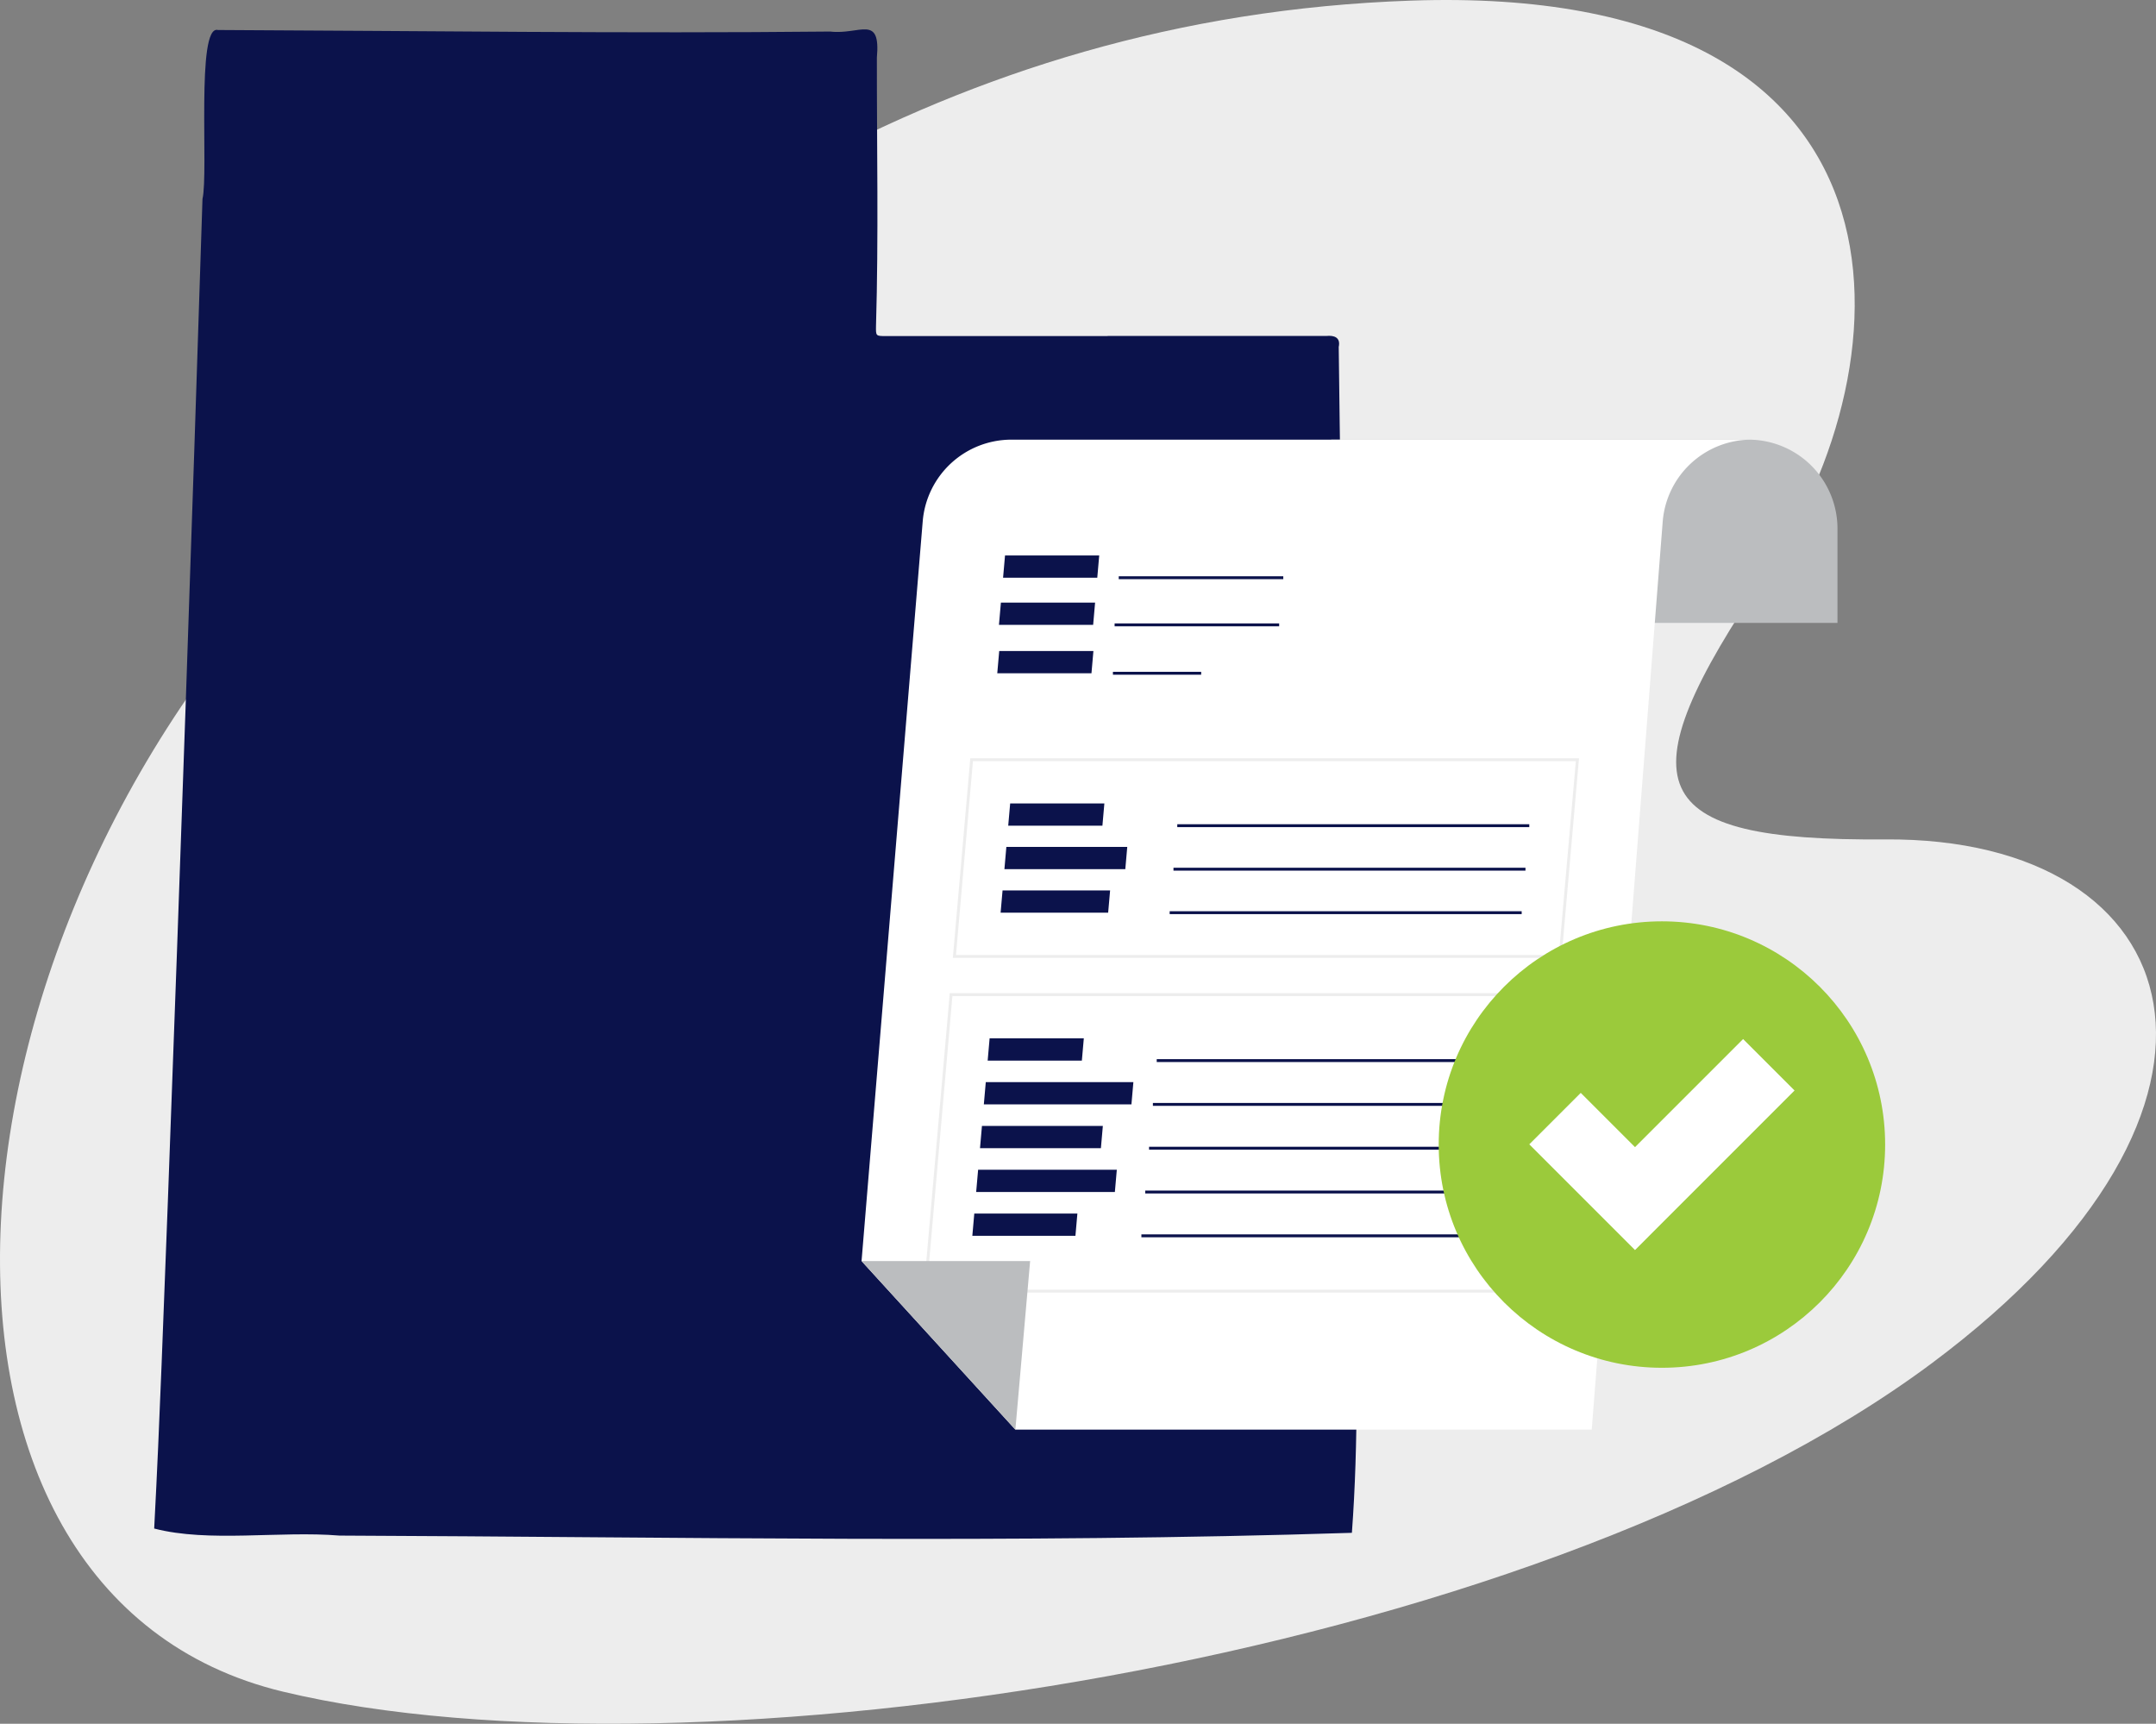 <svg id="e6546360-c57a-4fa8-9ab1-222fa66f250c" data-name="Utah" xmlns="http://www.w3.org/2000/svg" width="369.209" height="295.177" viewBox="0 0 369.209 295.177"><rect x="0" y="0" width="369.209" height="295.177" fill="#808080" stroke="none"/><path d="M145.05,145.908C192.244,100.28,249.474,59.11,329.472,56.35c89.13-3.075,85.611,61.731,60.808,98.216s-20.75,45.733,20.344,45.419c52.577-.401,67.436,45.468,7.979,89.749-68.797,51.236-213.144,72.765-282.294,56.191C67.158,329.352,73.738,214.855,145.05,145.908Z" transform="translate(-87.849 -56.244)" fill="#ededed"/><path d="M277.523,113.769q18.74,0,37.479.002c1.312-.127,2.456.247,2.1,1.885.413,35.331,1.118,70.655,1.65,105.978-.412,31.984,2.893,66.179.605,97.091-57.748,1.859-115.588.705-173.36.474-10.258-.846-22.4,1.229-31.744-1.208.988-18.654,1.603-37.35,2.341-56.007q3.189-85.822,5.93-171.671c1.059-4.436-1.126-29.919,2.642-28.931,34.955.147,69.905.619,104.86.264,5.073.603,8.66-3.061,7.985,4.482-.015,15.313.299,30.638-.149,45.944-.033,1.72-.016,1.719,1.667,1.719q18.996-0,37.993-0Z" transform="translate(-87.849 -56.244)" fill="#0b124b"/><path d="M227.959,75.287h71.463a15.241,15.241,0,0,1,15.241,15.241v16.135a0,0,0,0,1,0,0h-86.704a0,0,0,0,1,0,0V75.287A0,0,0,0,1,227.959,75.287Z" fill="#bbbdbf"/><path d="M372.587,145.516a15.241,15.241,0,0,1,15.189-13.985H261.051a15.241,15.241,0,0,0-15.189,13.985L235.388,272.19l26.342,28.867h98.7Z" transform="translate(-87.849 -56.244)" fill="#fff"/><polygon points="187.905 98.929 171.774 98.929 172.107 95.119 188.238 95.119 187.905 98.929" fill="#0b124b"/><rect x="191.581" y="98.681" width="28.178" height="0.496" fill="#0b124b"/><polygon points="187.199 107.002 171.068 107.002 171.401 103.192 187.532 103.192 187.199 107.002" fill="#0b124b"/><rect x="190.874" y="106.754" width="28.178" height="0.496" fill="#0b124b"/><polygon points="186.911 115.29 170.78 115.29 171.113 111.48 187.244 111.48 186.911 115.29" fill="#0b124b"/><rect x="190.586" y="115.042" width="15.11" height="0.496" fill="#0b124b"/><path d="M355.257,220.272H251.021l.023-.269,2.968-33.918H358.248l-.023.269Zm-103.696-.496H354.803l2.905-33.196H254.466Z" transform="translate(-87.849 -56.244)" fill="#ededed"/><path d="M350.243,277.583H246.007l.023-.269,4.463-51.004H354.729l-.023.269ZM246.547,277.087H349.789l4.4-50.282H250.947Z" transform="translate(-87.849 -56.244)" fill="#ededed"/><polygon points="188.786 141.391 172.655 141.391 172.988 137.581 189.119 137.581 188.786 141.391" fill="#0b124b"/><rect x="201.605" y="141.143" width="60.281" height="0.496" fill="#0b124b"/><polygon points="192.706 148.839 172.003 148.839 172.336 145.029 193.04 145.029 192.706 148.839" fill="#0b124b"/><rect x="200.954" y="148.592" width="60.28" height="0.496" fill="#0b124b"/><polygon points="189.769 156.288 171.351 156.288 171.685 152.478 190.102 152.478 189.769 156.288" fill="#0b124b"/><rect x="200.302" y="156.04" width="60.281" height="0.496" fill="#0b124b"/><polygon points="185.266 181.617 169.135 181.617 169.469 177.806 185.6 177.806 185.266 181.617" fill="#0b124b"/><rect x="198.086" y="181.369" width="60.281" height="0.496" fill="#0b124b"/><polygon points="193.755 189.118 168.479 189.118 168.812 185.308 194.088 185.308 193.755 189.118" fill="#0b124b"/><rect x="197.43" y="188.87" width="60.281" height="0.496" fill="#0b124b"/><polygon points="188.526 196.62 167.823 196.62 168.156 192.81 188.859 192.81 188.526 196.62" fill="#0b124b"/><rect x="196.773" y="196.372" width="60.281" height="0.496" fill="#0b124b"/><polygon points="190.918 204.122 167.166 204.122 167.5 200.312 191.251 200.312 190.918 204.122" fill="#0b124b"/><rect x="196.117" y="203.874" width="60.281" height="0.496" fill="#0b124b"/><polygon points="184.165 211.623 166.51 211.623 166.843 207.813 184.499 207.813 184.165 211.623" fill="#0b124b"/><rect x="195.461" y="211.376" width="60.28" height="0.496" fill="#0b124b"/><polygon points="147.539 215.946 176.406 215.946 173.88 244.813 147.539 215.946" fill="#bbbdbf"/><circle cx="284.599" cy="195.994" r="38.225" fill="#9bca3b"/><polygon points="279.99 214.061 261.887 195.957 270.698 187.146 279.99 196.438 298.501 177.928 307.312 186.738 279.99 214.061" fill="#fff"/></svg>